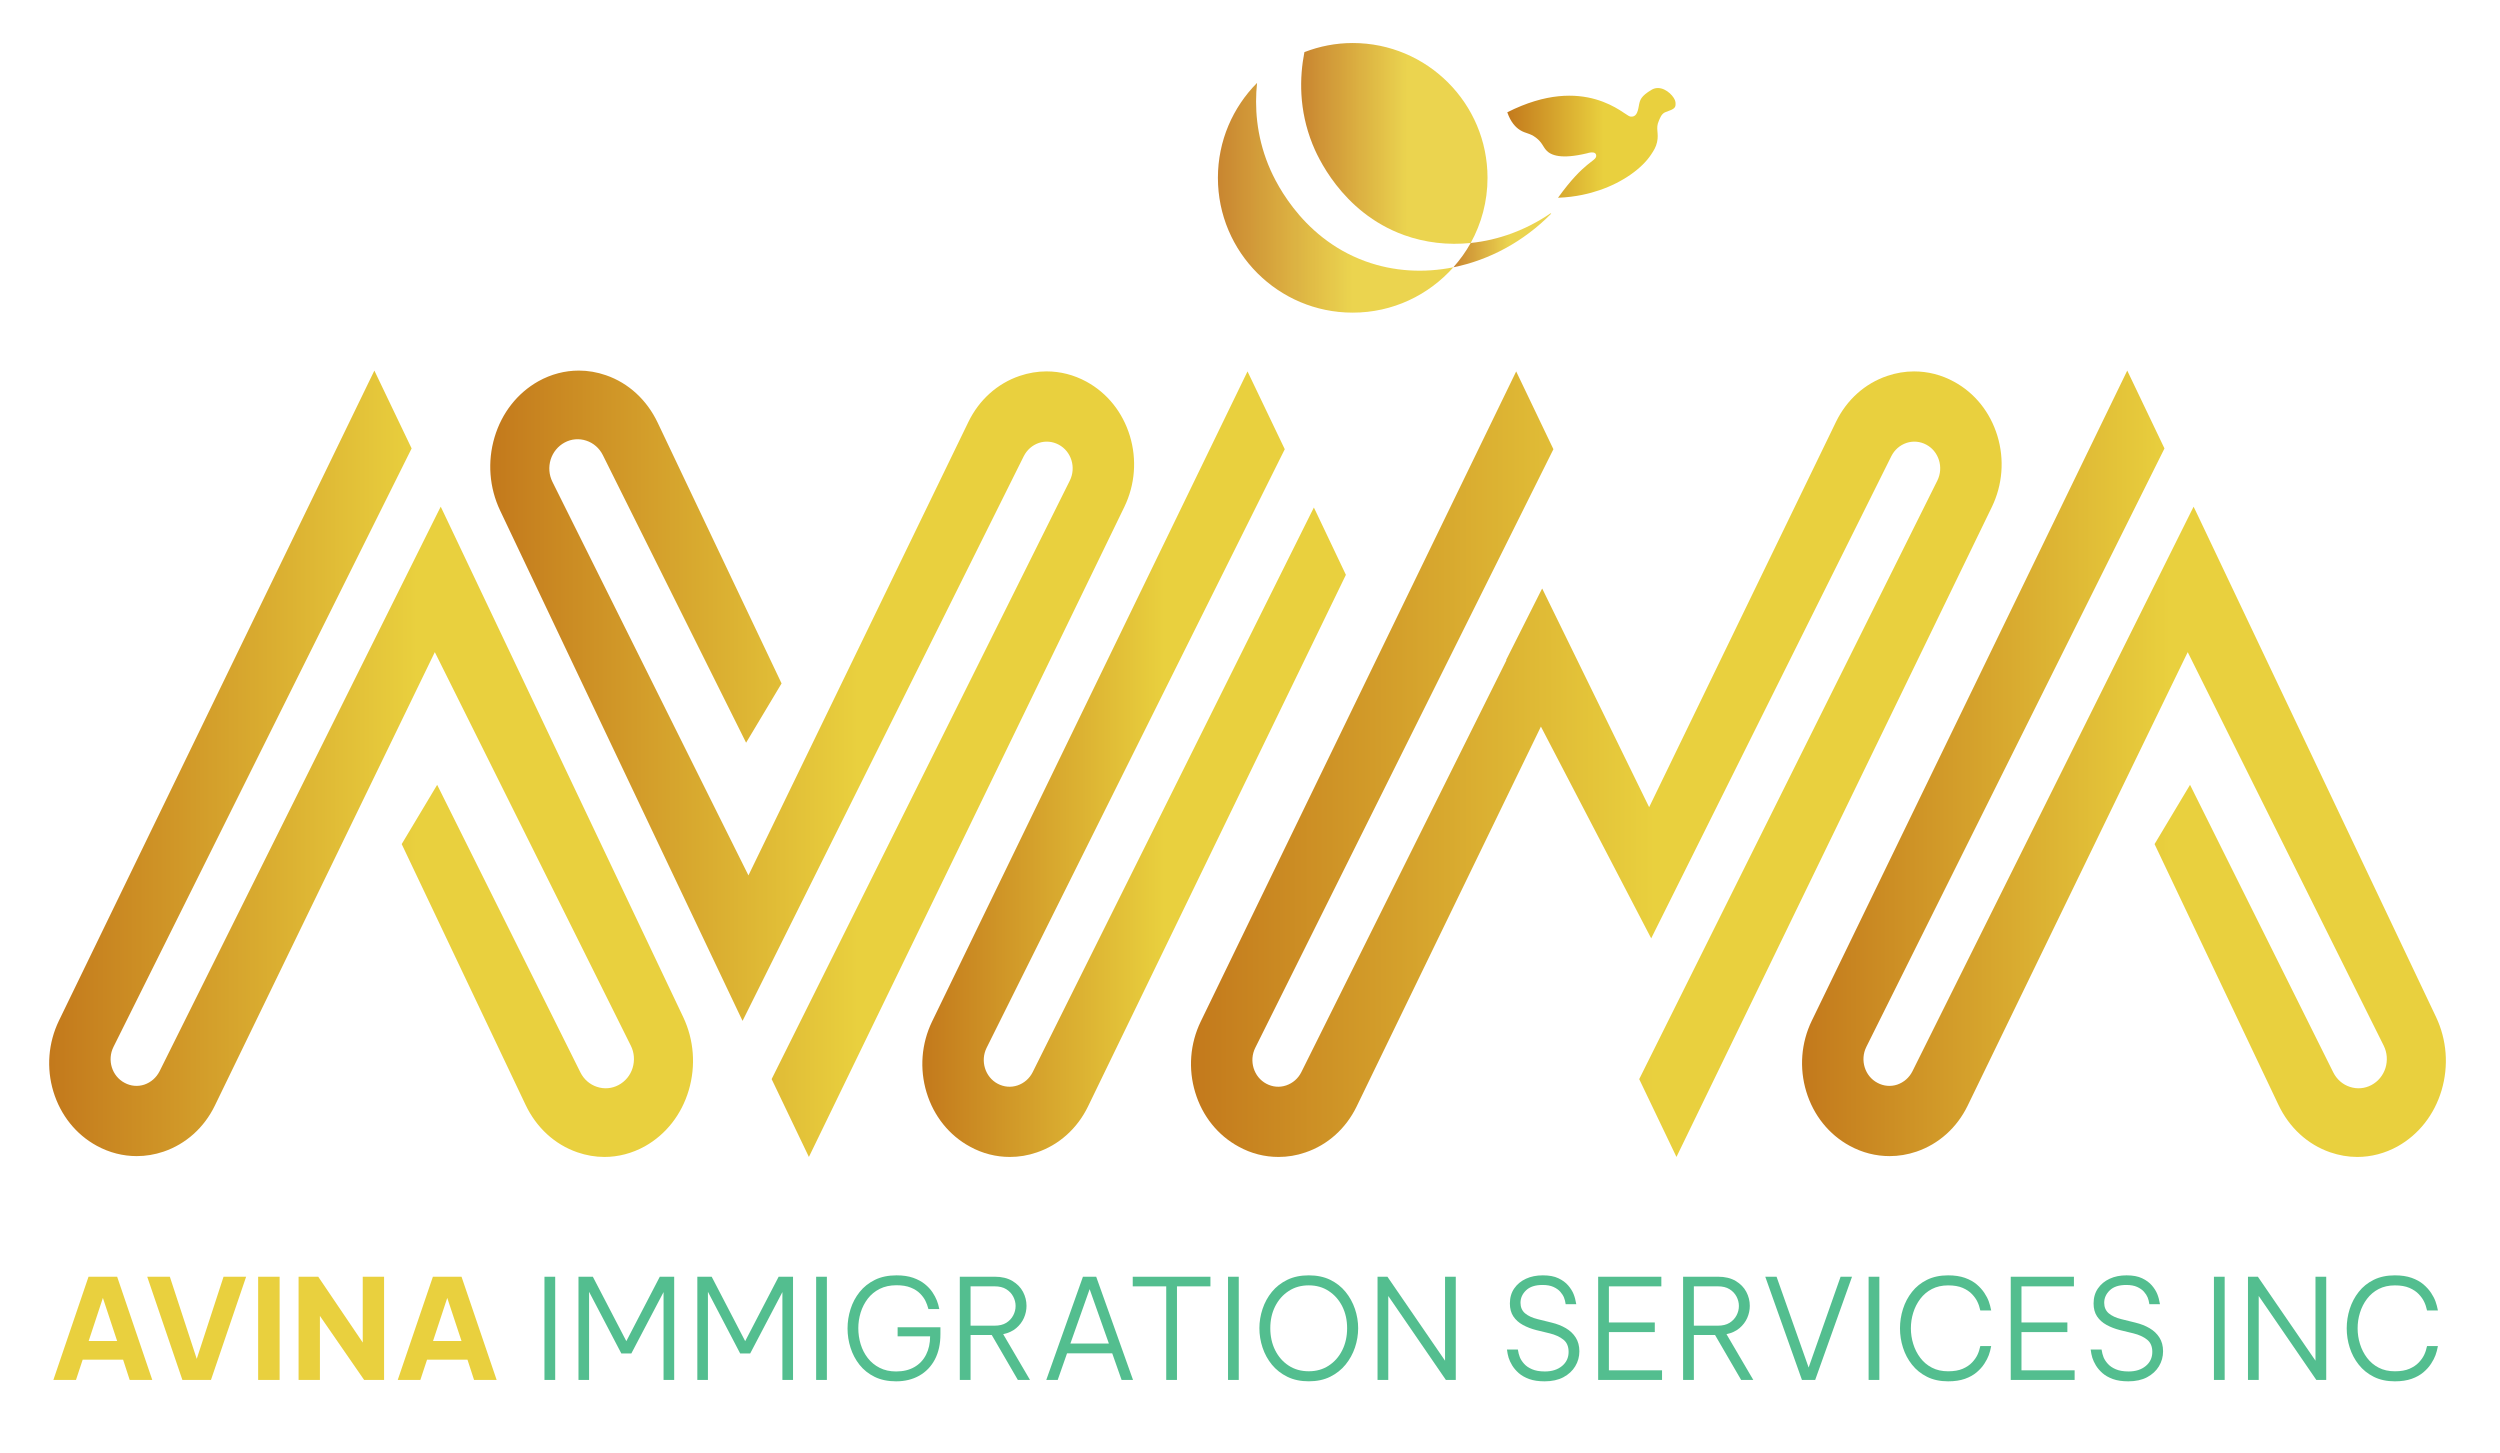 <?xml version="1.0" encoding="UTF-8" standalone="no"?> <svg xmlns:inkscape="http://www.inkscape.org/namespaces/inkscape" xmlns:sodipodi="http://sodipodi.sourceforge.net/DTD/sodipodi-0.dtd" xmlns="http://www.w3.org/2000/svg" xmlns:svg="http://www.w3.org/2000/svg" width="800" height="465" viewBox="0 0 800 465" version="1.1" id="SVGRoot"><defs id="defs10603"><linearGradient x1="0" y1="0" x2="1" y2="0" gradientUnits="userSpaceOnUse" gradientTransform="matrix(23.09,0,0,-23.09,84.625,92.7)" spreadMethod="pad" id="linearGradient120"><stop style="stop-opacity:1;stop-color:#c3791c" offset="0" id="stop114"></stop><stop style="stop-opacity:1;stop-color:#e9d03e" offset="0.572" id="stop116"></stop><stop style="stop-opacity:1;stop-color:#e9d03e" offset="1" id="stop118"></stop></linearGradient><linearGradient x1="0" y1="0" x2="1" y2="0" gradientUnits="userSpaceOnUse" gradientTransform="matrix(23.09,0,0,-23.09,100.444,92.7)" spreadMethod="pad" id="linearGradient142"><stop style="stop-opacity:1;stop-color:#c3791c" offset="0" id="stop136"></stop><stop style="stop-opacity:1;stop-color:#e9d03e" offset="0.572" id="stop138"></stop><stop style="stop-opacity:1;stop-color:#e9d03e" offset="1" id="stop140"></stop></linearGradient><linearGradient x1="0" y1="0" x2="1" y2="0" gradientUnits="userSpaceOnUse" gradientTransform="matrix(15.19,0,0,-15.19,115.939,92.684)" spreadMethod="pad" id="linearGradient164"><stop style="stop-opacity:1;stop-color:#c3791c" offset="0" id="stop158"></stop><stop style="stop-opacity:1;stop-color:#e9d03e" offset="0.572" id="stop160"></stop><stop style="stop-opacity:1;stop-color:#e9d03e" offset="1" id="stop162"></stop></linearGradient><linearGradient x1="0" y1="0" x2="1" y2="0" gradientUnits="userSpaceOnUse" gradientTransform="matrix(23.09,0,0,-23.09,147.487,92.7)" spreadMethod="pad" id="linearGradient186"><stop style="stop-opacity:1;stop-color:#c3791c" offset="0" id="stop180"></stop><stop style="stop-opacity:1;stop-color:#e9d03e" offset="0.572" id="stop182"></stop><stop style="stop-opacity:1;stop-color:#e9d03e" offset="1" id="stop184"></stop></linearGradient><linearGradient x1="0" y1="0" x2="1" y2="0" gradientUnits="userSpaceOnUse" gradientTransform="matrix(29.073,0,0,-29.073,125.573,92.684)" spreadMethod="pad" id="linearGradient208"><stop style="stop-opacity:1;stop-color:#c3791c" offset="0" id="stop202"></stop><stop style="stop-opacity:1;stop-color:#e9d03e" offset="0.572" id="stop204"></stop><stop style="stop-opacity:1;stop-color:#e9d03e" offset="1" id="stop206"></stop></linearGradient><clipPath id="clipPath218"><path d="M 0,170.079 H 255.118 V 0 H 0 Z" id="path216"></path></clipPath><clipPath id="clipPath226"><path d="m 126.539,117.117 h 8.444 v -8.239 h -8.444 z" id="path224"></path></clipPath><linearGradient x1="0" y1="0" x2="1" y2="0" gradientUnits="userSpaceOnUse" gradientTransform="matrix(8.444,0,0,-8.444,126.539,112.998)" spreadMethod="pad" id="linearGradient238"><stop style="stop-opacity:1;stop-color:#c3791c" offset="0" id="stop232"></stop><stop style="stop-opacity:1;stop-color:#e9d03e" offset="0.572" id="stop234"></stop><stop style="stop-opacity:1;stop-color:#e9d03e" offset="1" id="stop236"></stop></linearGradient><clipPath id="clipPath260"><path d="m 129.525,118.547 h 6.683 v -7.2 h -6.683 z" id="path258"></path></clipPath><linearGradient x1="0" y1="0" x2="1" y2="0" gradientUnits="userSpaceOnUse" gradientTransform="matrix(6.683,0,0,-6.683,129.525,114.947)" spreadMethod="pad" id="linearGradient272"><stop style="stop-opacity:1;stop-color:#c3791c" offset="0" id="stop266"></stop><stop style="stop-opacity:1;stop-color:#e9d03e" offset="0.572" id="stop268"></stop><stop style="stop-opacity:1;stop-color:#e9d03e" offset="1" id="stop270"></stop></linearGradient><clipPath id="clipPath294"><path d="m 134.983,112.442 h 3.509 v -1.938 h -3.509 z" id="path292"></path></clipPath><linearGradient x1="0" y1="0" x2="1" y2="0" gradientUnits="userSpaceOnUse" gradientTransform="matrix(3.509,0,0,-3.509,134.983,111.473)" spreadMethod="pad" id="linearGradient306"><stop style="stop-opacity:1;stop-color:#c3791c" offset="0" id="stop300"></stop><stop style="stop-opacity:1;stop-color:#e9d03e" offset="0.572" id="stop302"></stop><stop style="stop-opacity:1;stop-color:#e9d03e" offset="1" id="stop304"></stop></linearGradient><linearGradient x1="0" y1="0" x2="1" y2="0" gradientUnits="userSpaceOnUse" gradientTransform="matrix(6.035,0,0,-6.035,136.917,114.966)" spreadMethod="pad" id="linearGradient340"><stop style="stop-opacity:1;stop-color:#c3791c" offset="0" id="stop334"></stop><stop style="stop-opacity:1;stop-color:#e9d03e" offset="0.572" id="stop336"></stop><stop style="stop-opacity:1;stop-color:#e9d03e" offset="1" id="stop338"></stop></linearGradient></defs><g id="layer1"><g id="g2996" transform="matrix(8.923,0,0,-8.923,-739.379,1071.562)"><g id="g102"><g id="g104"><g id="g110"><g id="g112"><path d="M 84.974,83.483 C 84.593,82.692 84.52,81.79 84.777,80.942 v 0 c 0.258,-0.847 0.81,-1.537 1.556,-1.943 v 0 c 0.451,-0.247 0.94,-0.37 1.434,-0.37 v 0 c 0.321,0 0.644,0.053 0.963,0.161 v 0 c 0.797,0.272 1.452,0.857 1.836,1.648 v 0 l 7.89,16.265 7.029,-14.113 c 0.125,-0.25 0.145,-0.533 0.064,-0.8 v 0 c -0.083,-0.268 -0.263,-0.483 -0.503,-0.612 v 0 c -0.24,-0.128 -0.517,-0.152 -0.775,-0.065 v 0 c -0.257,0.083 -0.469,0.269 -0.593,0.516 v 0 L 98.54,91.944 c -0.424,-0.708 -0.848,-1.417 -1.272,-2.125 v 0 c 1.481,-3.117 2.961,-6.232 4.441,-9.348 v 0 c 0.388,-0.818 1.044,-1.424 1.857,-1.705 v 0 c 0.317,-0.11 0.648,-0.167 0.971,-0.167 v 0 c 0.5,0 0.994,0.129 1.452,0.382 v 0 c 0.755,0.424 1.313,1.134 1.573,2.009 v 0 c 0.26,0.878 0.188,1.81 -0.2,2.628 v 0 c -2.872,6.046 -5.744,12.093 -8.617,18.14 v 0 l -0.077,0.161 -0.006,-0.012 -0.079,-0.155 c -3.333,-6.695 -6.667,-13.389 -10,-20.084 v 0 c -0.117,-0.227 -0.307,-0.393 -0.544,-0.475 v 0 c -0.234,-0.077 -0.486,-0.056 -0.708,0.064 v 0 c -0.455,0.238 -0.634,0.818 -0.399,1.289 v 0 c 3.564,7.154 7.128,14.308 10.692,21.462 v 0 c -0.446,0.931 -0.891,1.862 -1.336,2.792 v 0 C 92.516,99.028 88.745,91.256 84.974,83.483" style="fill:url(#linearGradient120);stroke:none" id="path122"></path></g></g></g></g><g id="g124"><g id="g126"><g id="g132"><g id="g134"><path d="m 102.171,106.418 c -0.754,-0.424 -1.313,-1.134 -1.573,-2.009 v 0 c -0.261,-0.877 -0.188,-1.809 0.199,-2.627 v 0 c 2.872,-6.047 5.744,-12.093 8.617,-18.141 v 0 l 0.077,-0.161 0.007,0.012 0.078,0.156 c 3.334,6.694 6.667,13.389 10.001,20.083 v 0 c 0.116,0.227 0.307,0.395 0.543,0.475 v 0 c 0.234,0.078 0.486,0.056 0.709,-0.062 v 0 c 0.454,-0.24 0.633,-0.819 0.399,-1.29 v 0 c -3.565,-7.155 -7.129,-14.309 -10.693,-21.463 v 0 c 0.446,-0.931 0.891,-1.862 1.336,-2.792 v 0 c 3.772,7.772 7.543,15.545 11.315,23.317 v 0 c 0.381,0.791 0.453,1.693 0.196,2.541 v 0 c -0.258,0.848 -0.81,1.537 -1.555,1.944 v 0 c -0.452,0.247 -0.941,0.37 -1.435,0.37 v 0 c -0.32,0 -0.644,-0.054 -0.963,-0.162 v 0 c -0.797,-0.271 -1.451,-0.856 -1.836,-1.647 v 0 l -7.89,-16.266 -7.029,14.113 c -0.124,0.251 -0.145,0.534 -0.064,0.8 v 0 c 0.085,0.268 0.264,0.483 0.503,0.612 v 0 c 0.24,0.129 0.518,0.152 0.775,0.066 v 0 c 0.257,-0.084 0.469,-0.269 0.593,-0.517 v 0 l 5.138,-10.315 c 0.424,0.708 0.848,1.418 1.272,2.126 v 0 c -1.481,3.116 -2.96,6.232 -4.441,9.347 v 0 c -0.388,0.818 -1.044,1.425 -1.856,1.705 v 0 c -0.318,0.111 -0.648,0.167 -0.972,0.167 v 0 c -0.5,0 -0.994,-0.128 -1.451,-0.382" style="fill:url(#linearGradient142);stroke:none" id="path144"></path></g></g></g></g><g id="g146"><g id="g148"><g id="g154"><g id="g156"><path d="m 116.287,83.453 c -0.381,-0.792 -0.453,-1.693 -0.196,-2.541 v 0 c 0.257,-0.847 0.809,-1.538 1.555,-1.942 v 0 c 0.451,-0.25 0.94,-0.371 1.435,-0.371 v 0 c 0.32,0 0.644,0.052 0.962,0.162 v 0 c 0.798,0.269 1.452,0.856 1.836,1.645 v 0 c 1.868,3.851 3.736,7.703 5.603,11.554 v 0 l 2.288,4.714 1.359,2.801 c -0.356,0.752 -0.715,1.501 -1.07,2.252 v 0 l -0.078,0.162 -0.006,-0.012 -0.078,-0.155 C 126.563,95.028 123.23,88.331 119.896,81.638 v 0 c -0.116,-0.228 -0.307,-0.393 -0.543,-0.474 v 0 c -0.235,-0.079 -0.486,-0.058 -0.71,0.06 v 0 c -0.453,0.24 -0.632,0.819 -0.398,1.29 v 0 c 3.565,7.157 7.127,14.31 10.692,21.466 v 0 c -0.445,0.928 -0.89,1.859 -1.336,2.79 v 0 c -3.77,-7.772 -7.544,-15.544 -11.314,-23.317" style="fill:url(#linearGradient164);stroke:none" id="path166"></path></g></g></g></g><g id="g168"><g id="g170"><g id="g176"><g id="g178"><path d="m 147.836,83.483 c -0.382,-0.791 -0.454,-1.693 -0.196,-2.541 v 0 c 0.257,-0.847 0.809,-1.537 1.555,-1.943 v 0 c 0.451,-0.247 0.939,-0.37 1.434,-0.37 v 0 c 0.321,0 0.645,0.053 0.962,0.161 v 0 c 0.799,0.272 1.452,0.857 1.836,1.648 v 0 c 2.631,5.422 5.261,10.844 7.892,16.265 v 0 l 7.029,-14.113 c 0.124,-0.25 0.144,-0.533 0.063,-0.8 v 0 c -0.084,-0.268 -0.263,-0.483 -0.503,-0.612 v 0 c -0.24,-0.128 -0.518,-0.152 -0.775,-0.065 v 0 c -0.258,0.083 -0.468,0.269 -0.593,0.516 v 0 l -5.138,10.315 c -0.423,-0.708 -0.848,-1.417 -1.272,-2.125 v 0 c 1.48,-3.117 2.961,-6.232 4.441,-9.348 v 0 c 0.387,-0.818 1.044,-1.424 1.856,-1.705 v 0 c 0.319,-0.11 0.648,-0.167 0.972,-0.167 v 0 c 0.5,0 0.995,0.129 1.452,0.382 v 0 c 0.754,0.424 1.312,1.134 1.572,2.009 v 0 c 0.26,0.878 0.188,1.81 -0.199,2.628 v 0 c -2.873,6.046 -5.745,12.093 -8.616,18.14 v 0 l -0.079,0.161 -0.005,-0.012 -0.078,-0.155 c -3.334,-6.695 -6.668,-13.389 -10.001,-20.084 v 0 c -0.116,-0.227 -0.307,-0.393 -0.544,-0.475 v 0 c -0.235,-0.077 -0.486,-0.056 -0.709,0.064 v 0 c -0.454,0.238 -0.633,0.818 -0.399,1.289 v 0 c 3.564,7.154 7.128,14.308 10.692,21.462 v 0 c -0.444,0.931 -0.89,1.862 -1.335,2.792 v 0 c -3.771,-7.772 -7.543,-15.544 -11.314,-23.317" style="fill:url(#linearGradient186);stroke:none" id="path188"></path></g></g></g></g><g id="g190"><g id="g192"><g id="g198"><g id="g200"><path d="m 150.542,106.608 c -0.798,-0.269 -1.452,-0.856 -1.836,-1.645 v 0 c -1.868,-3.852 -3.736,-7.703 -5.603,-11.554 v 0 l -1.099,-2.267 c -1.278,2.614 -2.556,5.227 -3.834,7.841 v 0 c -0.007,-0.008 -0.012,-0.017 -0.015,-0.025 v 0 h -0.002 c -0.426,-0.845 -0.851,-1.69 -1.276,-2.534 v 0 c 0.003,-0.005 0.006,-0.008 0.008,-0.014 v 0 c -2.451,-4.924 -4.903,-9.848 -7.355,-14.772 v 0 c -0.115,-0.228 -0.306,-0.393 -0.544,-0.474 v 0 c -0.234,-0.079 -0.485,-0.058 -0.708,0.06 v 0 c -0.454,0.24 -0.633,0.819 -0.399,1.29 v 0 c 3.565,7.157 7.127,14.31 10.692,21.466 v 0 c -0.444,0.928 -0.89,1.859 -1.335,2.79 v 0 c -3.771,-7.772 -7.544,-15.544 -11.314,-23.317 v 0 c -0.382,-0.792 -0.454,-1.693 -0.196,-2.541 v 0 c 0.256,-0.847 0.809,-1.538 1.555,-1.942 v 0 c 0.451,-0.25 0.939,-0.371 1.433,-0.371 v 0 c 0.322,0 0.646,0.052 0.963,0.162 v 0 c 0.799,0.269 1.452,0.856 1.836,1.645 v 0 c 1.869,3.851 3.736,7.703 5.604,11.554 v 0 c 0.335,0.691 0.671,1.383 1.006,2.073 v 0 c 1.318,-2.532 2.637,-5.064 3.955,-7.595 v 0 l 1.128,2.263 c 2.496,5.012 4.988,10.022 7.484,15.03 v 0 c 0.115,0.228 0.306,0.394 0.543,0.475 v 0 c 0.234,0.077 0.485,0.057 0.709,-0.062 v 0 c 0.453,-0.24 0.632,-0.818 0.398,-1.289 v 0 C 148.775,95.699 145.213,88.546 141.648,81.39 v 0 c 0.445,-0.931 0.89,-1.861 1.336,-2.791 v 0 c 3.77,7.772 7.544,15.545 11.314,23.316 v 0 c 0.381,0.792 0.453,1.695 0.196,2.542 v 0 c -0.257,0.847 -0.809,1.538 -1.555,1.943 v 0 c -0.451,0.248 -0.94,0.37 -1.434,0.37 v 0 c -0.321,0 -0.645,-0.053 -0.963,-0.162" style="fill:url(#linearGradient208);stroke:none" id="path210"></path></g></g></g></g><g id="g212"><g id="g214" clip-path="url(#clipPath218)"><g id="g220"><g id="g222"></g><g id="g252"><g clip-path="url(#clipPath226)" opacity="0.91" id="g250"><g id="g248"><g id="g246"><g id="g244"><g id="g242"><path d="m 131.834,110.718 c -2.406,0.871 -3.34,3.091 -3.492,3.471 -0.425,1.058 -0.488,2.068 -0.399,2.928 -0.867,-0.874 -1.404,-2.076 -1.404,-3.405 0,-2.669 2.165,-4.834 4.835,-4.834 1.437,0 2.724,0.631 3.609,1.626 -1.054,-0.211 -2.14,-0.152 -3.149,0.214" style="fill:url(#linearGradient238);stroke:none" id="path240"></path></g></g></g></g></g></g></g><g id="g254"><g id="g256"></g><g id="g286"><g clip-path="url(#clipPath260)" opacity="0.91" id="g284"><g id="g282"><g id="g280"><g id="g278"><g id="g276"><path d="m 129.932,114.918 c 0.143,-0.356 1.02,-2.439 3.277,-3.257 0.769,-0.278 1.586,-0.368 2.396,-0.285 0.383,0.693 0.603,1.489 0.603,2.336 0,2.67 -2.164,4.835 -4.834,4.835 -0.612,0 -1.195,-0.118 -1.733,-0.326 -0.177,-0.909 -0.203,-2.071 0.291,-3.303" style="fill:url(#linearGradient272);stroke:none" id="path274"></path></g></g></g></g></g></g></g><g id="g288"><g id="g290"></g><g id="g320"><g clip-path="url(#clipPath294)" opacity="0.91" id="g318"><g id="g316"><g id="g314"><g id="g312"><g id="g310"><path d="m 138.492,112.427 -0.021,0.015 c -0.877,-0.6 -1.866,-0.964 -2.866,-1.066 -0.174,-0.314 -0.385,-0.605 -0.622,-0.872 1.28,0.257 2.514,0.914 3.509,1.923" style="fill:url(#linearGradient306);stroke:none" id="path308"></path></g></g></g></g></g></g></g></g></g><g id="g322"><g id="g324"><g id="g330"><g id="g332"><path d="m 142.091,116.87 c -0.388,-0.235 -0.418,-0.358 -0.459,-0.593 v 0 c -0.041,-0.235 -0.103,-0.397 -0.307,-0.367 v 0 c -0.203,0.031 -1.617,1.562 -4.408,0.153 v 0 c 0.126,-0.365 0.307,-0.543 0.454,-0.636 v 0 c 0.207,-0.132 0.349,-0.103 0.574,-0.274 v 0 c 0.219,-0.167 0.255,-0.324 0.365,-0.447 v 0 c 0.17,-0.192 0.549,-0.335 1.47,-0.113 v 0 c 0,0 0.326,0.113 0.326,-0.091 v 0 c 0,-0.205 -0.422,-0.181 -1.369,-1.504 v 0 c 0.652,0.024 1.16,0.16 1.485,0.271 v 0 c 0.839,0.285 1.529,0.784 1.853,1.279 v 0 c 0.097,0.148 0.172,0.263 0.212,0.44 v 0 c 0.077,0.335 -0.063,0.49 0.066,0.771 v 0 c 0.04,0.089 0.09,0.26 0.248,0.314 v 0 c 0.327,0.113 0.368,0.153 0.347,0.357 v 0 c -0.016,0.165 -0.313,0.503 -0.63,0.503 v 0 c -0.076,0 -0.153,-0.019 -0.227,-0.063" style="fill:url(#linearGradient340);stroke:none" id="path342"></path></g></g></g></g><g id="g356" transform="translate(86.042,71.998)" style="fill:#e9d03e;fill-opacity:1"><path d="M 0,0 H 1.021 L 0.51,1.546 Z m -1.266,-1.396 1.261,3.702 h 1.026 l 1.26,-3.702 H 1.471 L 1.235,-0.67 h -1.45 l -0.24,-0.726 z" style="fill:#e9d03e;fill-opacity:1;fill-rule:nonzero;stroke:none" id="path358"></path></g><g id="g360" transform="translate(89.403,70.602)" style="fill:#e9d03e;fill-opacity:1"><path d="M 0,0 -1.261,3.701 H -0.45 L 0.515,0.755 1.476,3.701 h 0.81 L 1.025,0 Z" style="fill:#e9d03e;fill-opacity:1;fill-rule:nonzero;stroke:none" id="path362"></path></g><path d="m 92.12,74.303 h 0.77 v -3.701 h -0.77 z" style="fill:#e9d03e;fill-opacity:1;fill-rule:nonzero;stroke:none" id="path364"></path><g id="g366" transform="translate(93.57,70.602)" style="fill:#e9d03e;fill-opacity:1"><path d="m 0,0 v 3.701 h 0.705 l 1.596,-2.36 v 2.36 H 3.066 V 0 H 2.351 L 0.765,2.296 V 0 Z" style="fill:#e9d03e;fill-opacity:1;fill-rule:nonzero;stroke:none" id="path368"></path></g><g id="g370" transform="translate(98.392,71.998)" style="fill:#e9d03e;fill-opacity:1"><path d="M 0,0 H 1.021 L 0.51,1.546 Z m -1.266,-1.396 1.261,3.702 h 1.026 l 1.26,-3.702 H 1.471 L 1.235,-0.67 h -1.45 l -0.24,-0.726 z" style="fill:#e9d03e;fill-opacity:1;fill-rule:nonzero;stroke:none" id="path372"></path></g><path d="m 102.388,74.303 h 0.385 v -3.701 h -0.385 z" style="fill:#53be8f;fill-opacity:1;fill-rule:nonzero;stroke:none" id="path374"></path><g id="g376" transform="translate(103.608,70.602)"><path d="m 0,0 v 3.701 h 0.515 l 1.201,-2.31 1.2,2.31 H 3.432 V 0 H 3.051 V 3.151 L 1.896,0.95 H 1.536 L 0.38,3.161 V 0 Z" style="fill:#53be8f;fill-opacity:1;fill-rule:nonzero;stroke:none" id="path378"></path></g><g id="g380" transform="translate(107.87,70.602)"><path d="m 0,0 v 3.701 h 0.515 l 1.201,-2.31 1.2,2.31 H 3.432 V 0 H 3.051 V 3.151 L 1.896,0.95 H 1.536 L 0.38,3.161 V 0 Z" style="fill:#53be8f;fill-opacity:1;fill-rule:nonzero;stroke:none" id="path382"></path></g><path d="m 112.131,74.303 h 0.385 v -3.701 h -0.385 z" style="fill:#53be8f;fill-opacity:1;fill-rule:nonzero;stroke:none" id="path384"></path><g id="g386" transform="translate(114.998,70.552)"><path d="m 0,0 c -0.293,0 -0.549,0.053 -0.768,0.16 -0.218,0.107 -0.399,0.251 -0.543,0.433 -0.143,0.181 -0.251,0.385 -0.322,0.61 -0.072,0.225 -0.108,0.455 -0.108,0.693 0,0.236 0.036,0.468 0.108,0.695 0.071,0.226 0.18,0.43 0.325,0.612 0.145,0.182 0.328,0.327 0.548,0.436 0.219,0.108 0.478,0.162 0.775,0.162 0.23,0 0.428,-0.029 0.595,-0.087 C 0.777,3.655 0.917,3.58 1.03,3.488 1.144,3.396 1.234,3.299 1.303,3.196 1.371,3.093 1.424,2.995 1.46,2.903 1.497,2.812 1.527,2.707 1.55,2.591 H 1.16 C 1.13,2.704 1.094,2.804 1.05,2.891 1.007,2.978 0.943,3.063 0.86,3.148 0.777,3.233 0.666,3.305 0.527,3.361 0.389,3.418 0.218,3.446 0.015,3.446 -0.215,3.446 -0.416,3.402 -0.588,3.316 -0.76,3.229 -0.902,3.111 -1.016,2.964 -1.129,2.815 -1.214,2.649 -1.271,2.466 -1.327,2.282 -1.355,2.096 -1.355,1.905 -1.355,1.709 -1.327,1.518 -1.271,1.333 -1.214,1.147 -1.129,0.981 -1.016,0.835 -0.902,0.688 -0.76,0.571 -0.59,0.485 -0.42,0.398 -0.224,0.354 0,0.354 c 0.257,0 0.476,0.053 0.658,0.159 0.181,0.104 0.321,0.252 0.417,0.442 0.097,0.191 0.145,0.41 0.145,0.66 H 0.055 V 1.94 H 1.59 V 1.69 C 1.59,1.34 1.524,1.038 1.391,0.785 1.257,0.531 1.07,0.338 0.83,0.202 0.59,0.067 0.313,0 0,0" style="fill:#53be8f;fill-opacity:1;fill-rule:nonzero;stroke:none" id="path388"></path></g><g id="g390" transform="translate(118.529,73.959)"><path d="M 0,0 H -0.86 V -1.411 H 0 c 0.17,0 0.31,0.034 0.42,0.102 0.11,0.069 0.193,0.158 0.25,0.266 0.057,0.108 0.085,0.221 0.085,0.338 0,0.116 -0.028,0.228 -0.085,0.337 C 0.613,-0.26 0.53,-0.171 0.42,-0.103 0.31,-0.034 0.17,0 0,0 M -1.246,-3.356 V 0.345 H 0.005 C 0.258,0.345 0.47,0.294 0.64,0.192 0.81,0.091 0.937,-0.039 1.021,-0.198 1.104,-0.356 1.146,-0.523 1.146,-0.7 1.146,-0.851 1.115,-0.995 1.053,-1.136 0.991,-1.275 0.898,-1.397 0.775,-1.501 0.652,-1.604 0.497,-1.676 0.31,-1.716 l 0.961,-1.64 H 0.835 l -0.935,1.61 h -0.76 v -1.61 z" style="fill:#53be8f;fill-opacity:1;fill-rule:nonzero;stroke:none" id="path392"></path></g><g id="g394" transform="translate(121.249,71.908)"><path d="M 0,0 H 1.38 L 0.69,1.95 Z M -0.865,-1.306 0.45,2.396 H 0.925 L 2.246,-1.306 H 1.836 L 1.5,-0.351 h -1.62 l -0.335,-0.955 z" style="fill:#53be8f;fill-opacity:1;fill-rule:nonzero;stroke:none" id="path396"></path></g><g id="g398" transform="translate(124.686,70.602)"><path d="M 0,0 V 3.356 H -1.201 V 3.701 H 1.585 V 3.356 h -1.2 V 0 Z" style="fill:#53be8f;fill-opacity:1;fill-rule:nonzero;stroke:none" id="path400"></path></g><path d="m 126.902,74.303 h 0.385 v -3.701 h -0.385 z" style="fill:#53be8f;fill-opacity:1;fill-rule:nonzero;stroke:none" id="path402"></path><g id="g404" transform="translate(129.798,70.913)"><path d="m 0,0 c 0.27,0 0.509,0.067 0.715,0.202 0.207,0.135 0.369,0.319 0.486,0.553 0.116,0.233 0.174,0.497 0.174,0.79 0,0.29 -0.058,0.551 -0.174,0.783 C 1.084,2.56 0.922,2.743 0.715,2.878 0.509,3.014 0.27,3.081 0,3.081 -0.273,3.081 -0.514,3.014 -0.72,2.878 -0.927,2.743 -1.089,2.56 -1.206,2.328 -1.322,2.096 -1.38,1.835 -1.38,1.545 -1.38,1.252 -1.322,0.988 -1.206,0.755 -1.089,0.521 -0.927,0.337 -0.72,0.202 -0.514,0.067 -0.273,0 0,0 m 0,-0.36 c -0.29,0 -0.546,0.053 -0.768,0.162 -0.221,0.108 -0.406,0.254 -0.555,0.435 -0.148,0.182 -0.26,0.386 -0.335,0.613 -0.075,0.226 -0.113,0.459 -0.113,0.695 0,0.233 0.038,0.464 0.113,0.69 0.075,0.227 0.187,0.431 0.335,0.613 0.149,0.182 0.334,0.326 0.555,0.433 C -0.546,3.388 -0.29,3.44 0,3.44 0.29,3.44 0.545,3.388 0.766,3.281 0.985,3.174 1.17,3.03 1.318,2.848 1.466,2.666 1.579,2.462 1.656,2.235 1.732,2.009 1.771,1.778 1.771,1.545 1.771,1.309 1.732,1.076 1.656,0.85 1.579,0.623 1.466,0.419 1.318,0.237 1.17,0.056 0.985,-0.09 0.766,-0.198 0.545,-0.307 0.29,-0.36 0,-0.36" style="fill:#53be8f;fill-opacity:1;fill-rule:nonzero;stroke:none" id="path406"></path></g><g id="g408" transform="translate(132.264,70.602)"><path d="M 0,0 V 3.701 H 0.355 L 2.421,0.69 V 3.701 H 2.806 V 0 H 2.451 L 0.385,3.011 V 0 Z" style="fill:#53be8f;fill-opacity:1;fill-rule:nonzero;stroke:none" id="path410"></path></g><g id="g412" transform="translate(138.256,70.552)"><path d="M 0,0 C -0.217,0 -0.401,0.027 -0.553,0.082 -0.705,0.138 -0.83,0.208 -0.928,0.295 -1.026,0.382 -1.104,0.474 -1.163,0.57 -1.221,0.667 -1.264,0.759 -1.291,0.845 -1.317,0.932 -1.337,1.03 -1.351,1.141 H -0.96 C -0.944,1.033 -0.919,0.941 -0.888,0.862 -0.856,0.784 -0.805,0.706 -0.735,0.628 -0.665,0.549 -0.57,0.484 -0.45,0.433 -0.33,0.381 -0.177,0.354 0.01,0.354 0.263,0.354 0.468,0.42 0.625,0.55 0.782,0.68 0.86,0.849 0.86,1.056 0.86,1.249 0.798,1.396 0.673,1.495 0.548,1.596 0.383,1.671 0.18,1.721 l -0.475,0.115 c -0.18,0.046 -0.342,0.108 -0.485,0.187 -0.144,0.079 -0.257,0.18 -0.341,0.305 -0.083,0.125 -0.125,0.279 -0.125,0.463 0,0.21 0.052,0.39 0.156,0.54 0.103,0.15 0.243,0.266 0.42,0.348 0.176,0.082 0.378,0.122 0.605,0.122 0.227,0 0.414,-0.034 0.56,-0.105 C 0.642,3.626 0.759,3.54 0.845,3.438 0.932,3.337 0.996,3.234 1.038,3.131 1.08,3.027 1.112,2.906 1.135,2.766 H 0.755 C 0.742,2.859 0.721,2.94 0.693,3.009 0.665,3.077 0.62,3.146 0.56,3.214 0.5,3.282 0.418,3.339 0.315,3.386 c -0.103,0.047 -0.233,0.07 -0.39,0.07 -0.26,0 -0.457,-0.064 -0.59,-0.192 -0.134,-0.129 -0.2,-0.278 -0.2,-0.449 0,-0.156 0.054,-0.281 0.162,-0.375 0.109,-0.092 0.26,-0.163 0.453,-0.21 L 0.255,2.105 C 0.445,2.059 0.614,1.992 0.763,1.905 0.911,1.818 1.029,1.707 1.115,1.57 1.202,1.434 1.246,1.269 1.246,1.075 1.246,0.882 1.196,0.703 1.098,0.54 1,0.377 0.858,0.246 0.673,0.147 0.488,0.049 0.263,0 0,0" style="fill:#53be8f;fill-opacity:1;fill-rule:nonzero;stroke:none" id="path414"></path></g><g id="g416" transform="translate(140.176,70.602)"><path d="M 0,0 V 3.701 H 2.266 V 3.356 H 0.385 V 2.061 H 2.031 V 1.716 H 0.385 V 0.345 H 2.291 V 0 Z" style="fill:#53be8f;fill-opacity:1;fill-rule:nonzero;stroke:none" id="path418"></path></g><g id="g420" transform="translate(144.468,73.959)"><path d="M 0,0 H -0.86 V -1.411 H 0 c 0.17,0 0.31,0.034 0.42,0.102 0.11,0.069 0.193,0.158 0.25,0.266 0.057,0.108 0.085,0.221 0.085,0.338 0,0.116 -0.028,0.228 -0.085,0.337 C 0.613,-0.26 0.53,-0.171 0.42,-0.103 0.31,-0.034 0.17,0 0,0 M -1.246,-3.356 V 0.345 H 0.005 C 0.258,0.345 0.47,0.294 0.64,0.192 0.81,0.091 0.937,-0.039 1.021,-0.198 1.104,-0.356 1.146,-0.523 1.146,-0.7 1.146,-0.851 1.115,-0.995 1.053,-1.136 0.991,-1.275 0.898,-1.397 0.775,-1.501 0.652,-1.604 0.497,-1.676 0.31,-1.716 l 0.961,-1.64 H 0.835 l -0.935,1.61 h -0.76 v -1.61 z" style="fill:#53be8f;fill-opacity:1;fill-rule:nonzero;stroke:none" id="path422"></path></g><g id="g424" transform="translate(147.484,70.602)"><path d="M 0,0 -1.315,3.701 H -0.91 L 0.24,0.445 1.386,3.701 h 0.41 L 0.475,0 Z" style="fill:#53be8f;fill-opacity:1;fill-rule:nonzero;stroke:none" id="path426"></path></g><path d="m 149.875,74.303 h 0.385 v -3.701 h -0.385 z" style="fill:#53be8f;fill-opacity:1;fill-rule:nonzero;stroke:none" id="path428"></path><g id="g430" transform="translate(152.726,70.552)"><path d="m 0,0 c -0.287,0 -0.539,0.054 -0.755,0.162 -0.217,0.109 -0.397,0.254 -0.54,0.436 -0.144,0.181 -0.251,0.384 -0.323,0.61 -0.072,0.225 -0.108,0.456 -0.108,0.692 0,0.238 0.036,0.469 0.108,0.696 0.072,0.226 0.179,0.43 0.323,0.612 0.143,0.183 0.323,0.326 0.54,0.434 0.216,0.106 0.468,0.159 0.755,0.159 0.233,0 0.434,-0.03 0.603,-0.09 C 0.771,3.651 0.912,3.573 1.025,3.477 1.139,3.379 1.23,3.277 1.3,3.171 1.371,3.064 1.423,2.963 1.458,2.866 1.493,2.77 1.522,2.661 1.545,2.541 H 1.155 C 1.129,2.661 1.094,2.766 1.05,2.855 1.007,2.946 0.943,3.036 0.858,3.126 0.773,3.216 0.661,3.291 0.523,3.351 0.384,3.411 0.21,3.441 0,3.441 -0.22,3.441 -0.414,3.397 -0.58,3.311 -0.747,3.225 -0.886,3.106 -0.998,2.958 -1.11,2.81 -1.194,2.645 -1.25,2.463 -1.307,2.281 -1.335,2.094 -1.335,1.9 -1.335,1.71 -1.307,1.523 -1.25,1.34 -1.194,1.157 -1.11,0.991 -0.998,0.843 -0.886,0.694 -0.747,0.576 -0.58,0.49 -0.414,0.403 -0.22,0.36 0,0.36 c 0.21,0 0.384,0.03 0.523,0.09 0.138,0.06 0.25,0.135 0.335,0.225 0.085,0.09 0.149,0.18 0.192,0.27 0.044,0.09 0.079,0.197 0.105,0.321 h 0.39 C 1.522,1.142 1.493,1.032 1.458,0.937 1.423,0.843 1.371,0.741 1.3,0.633 1.23,0.524 1.139,0.422 1.025,0.325 0.912,0.229 0.771,0.149 0.603,0.09 0.434,0.03 0.233,0 0,0" style="fill:#53be8f;fill-opacity:1;fill-rule:nonzero;stroke:none" id="path432"></path></g><g id="g434" transform="translate(154.972,70.602)"><path d="M 0,0 V 3.701 H 2.266 V 3.356 H 0.385 V 2.061 H 2.031 V 1.716 H 0.385 V 0.345 H 2.291 V 0 Z" style="fill:#53be8f;fill-opacity:1;fill-rule:nonzero;stroke:none" id="path436"></path></g><g id="g438" transform="translate(159.189,70.552)"><path d="M 0,0 C -0.217,0 -0.401,0.027 -0.553,0.082 -0.705,0.138 -0.83,0.208 -0.928,0.295 -1.026,0.382 -1.104,0.474 -1.163,0.57 -1.221,0.667 -1.264,0.759 -1.291,0.845 -1.317,0.932 -1.337,1.03 -1.351,1.141 H -0.96 C -0.944,1.033 -0.919,0.941 -0.888,0.862 -0.856,0.784 -0.805,0.706 -0.735,0.628 -0.665,0.549 -0.57,0.484 -0.45,0.433 -0.33,0.381 -0.177,0.354 0.01,0.354 0.263,0.354 0.468,0.42 0.625,0.55 0.782,0.68 0.86,0.849 0.86,1.056 0.86,1.249 0.798,1.396 0.673,1.495 0.548,1.596 0.383,1.671 0.18,1.721 l -0.475,0.115 c -0.18,0.046 -0.342,0.108 -0.485,0.187 -0.144,0.079 -0.257,0.18 -0.341,0.305 -0.083,0.125 -0.125,0.279 -0.125,0.463 0,0.21 0.052,0.39 0.156,0.54 0.103,0.15 0.243,0.266 0.42,0.348 0.176,0.082 0.378,0.122 0.605,0.122 0.227,0 0.414,-0.034 0.56,-0.105 C 0.642,3.626 0.759,3.54 0.845,3.438 0.932,3.337 0.996,3.234 1.038,3.131 1.08,3.027 1.112,2.906 1.135,2.766 H 0.755 C 0.742,2.859 0.721,2.94 0.693,3.009 0.665,3.077 0.62,3.146 0.56,3.214 0.5,3.282 0.418,3.339 0.315,3.386 c -0.103,0.047 -0.233,0.07 -0.39,0.07 -0.26,0 -0.457,-0.064 -0.59,-0.192 -0.134,-0.129 -0.2,-0.278 -0.2,-0.449 0,-0.156 0.054,-0.281 0.162,-0.375 0.109,-0.092 0.26,-0.163 0.453,-0.21 L 0.255,2.105 C 0.445,2.059 0.614,1.992 0.763,1.905 0.911,1.818 1.029,1.707 1.115,1.57 1.202,1.434 1.246,1.269 1.246,1.075 1.246,0.882 1.196,0.703 1.098,0.54 1,0.377 0.858,0.246 0.673,0.147 0.488,0.049 0.263,0 0,0" style="fill:#53be8f;fill-opacity:1;fill-rule:nonzero;stroke:none" id="path440"></path></g><path d="m 162.259,74.303 h 0.385 v -3.701 h -0.385 z" style="fill:#53be8f;fill-opacity:1;fill-rule:nonzero;stroke:none" id="path442"></path><g id="g444" transform="translate(163.48,70.602)"><path d="M 0,0 V 3.701 H 0.355 L 2.421,0.69 V 3.701 H 2.806 V 0 H 2.451 L 0.385,3.011 V 0 Z" style="fill:#53be8f;fill-opacity:1;fill-rule:nonzero;stroke:none" id="path446"></path></g><g id="g448" transform="translate(168.747,70.552)"><path d="m 0,0 c -0.287,0 -0.539,0.054 -0.755,0.162 -0.217,0.109 -0.397,0.254 -0.54,0.436 -0.144,0.181 -0.251,0.384 -0.323,0.61 -0.072,0.225 -0.108,0.456 -0.108,0.692 0,0.238 0.036,0.469 0.108,0.696 0.072,0.226 0.179,0.43 0.323,0.612 0.143,0.183 0.323,0.326 0.54,0.434 0.216,0.106 0.468,0.159 0.755,0.159 0.233,0 0.434,-0.03 0.603,-0.09 C 0.771,3.651 0.912,3.573 1.025,3.477 1.139,3.379 1.23,3.277 1.3,3.171 1.371,3.064 1.423,2.963 1.458,2.866 1.493,2.77 1.522,2.661 1.545,2.541 H 1.155 C 1.129,2.661 1.094,2.766 1.05,2.855 1.007,2.946 0.943,3.036 0.858,3.126 0.773,3.216 0.661,3.291 0.523,3.351 0.384,3.411 0.21,3.441 0,3.441 -0.22,3.441 -0.414,3.397 -0.58,3.311 -0.747,3.225 -0.886,3.106 -0.998,2.958 -1.11,2.81 -1.194,2.645 -1.25,2.463 -1.307,2.281 -1.335,2.094 -1.335,1.9 -1.335,1.71 -1.307,1.523 -1.25,1.34 -1.194,1.157 -1.11,0.991 -0.998,0.843 -0.886,0.694 -0.747,0.576 -0.58,0.49 -0.414,0.403 -0.22,0.36 0,0.36 c 0.21,0 0.384,0.03 0.523,0.09 0.138,0.06 0.25,0.135 0.335,0.225 0.085,0.09 0.149,0.18 0.192,0.27 0.044,0.09 0.079,0.197 0.105,0.321 h 0.39 C 1.522,1.142 1.493,1.032 1.458,0.937 1.423,0.843 1.371,0.741 1.3,0.633 1.23,0.524 1.139,0.422 1.025,0.325 0.912,0.229 0.771,0.149 0.603,0.09 0.434,0.03 0.233,0 0,0" style="fill:#53be8f;fill-opacity:1;fill-rule:nonzero;stroke:none" id="path450"></path></g></g></g></svg> 